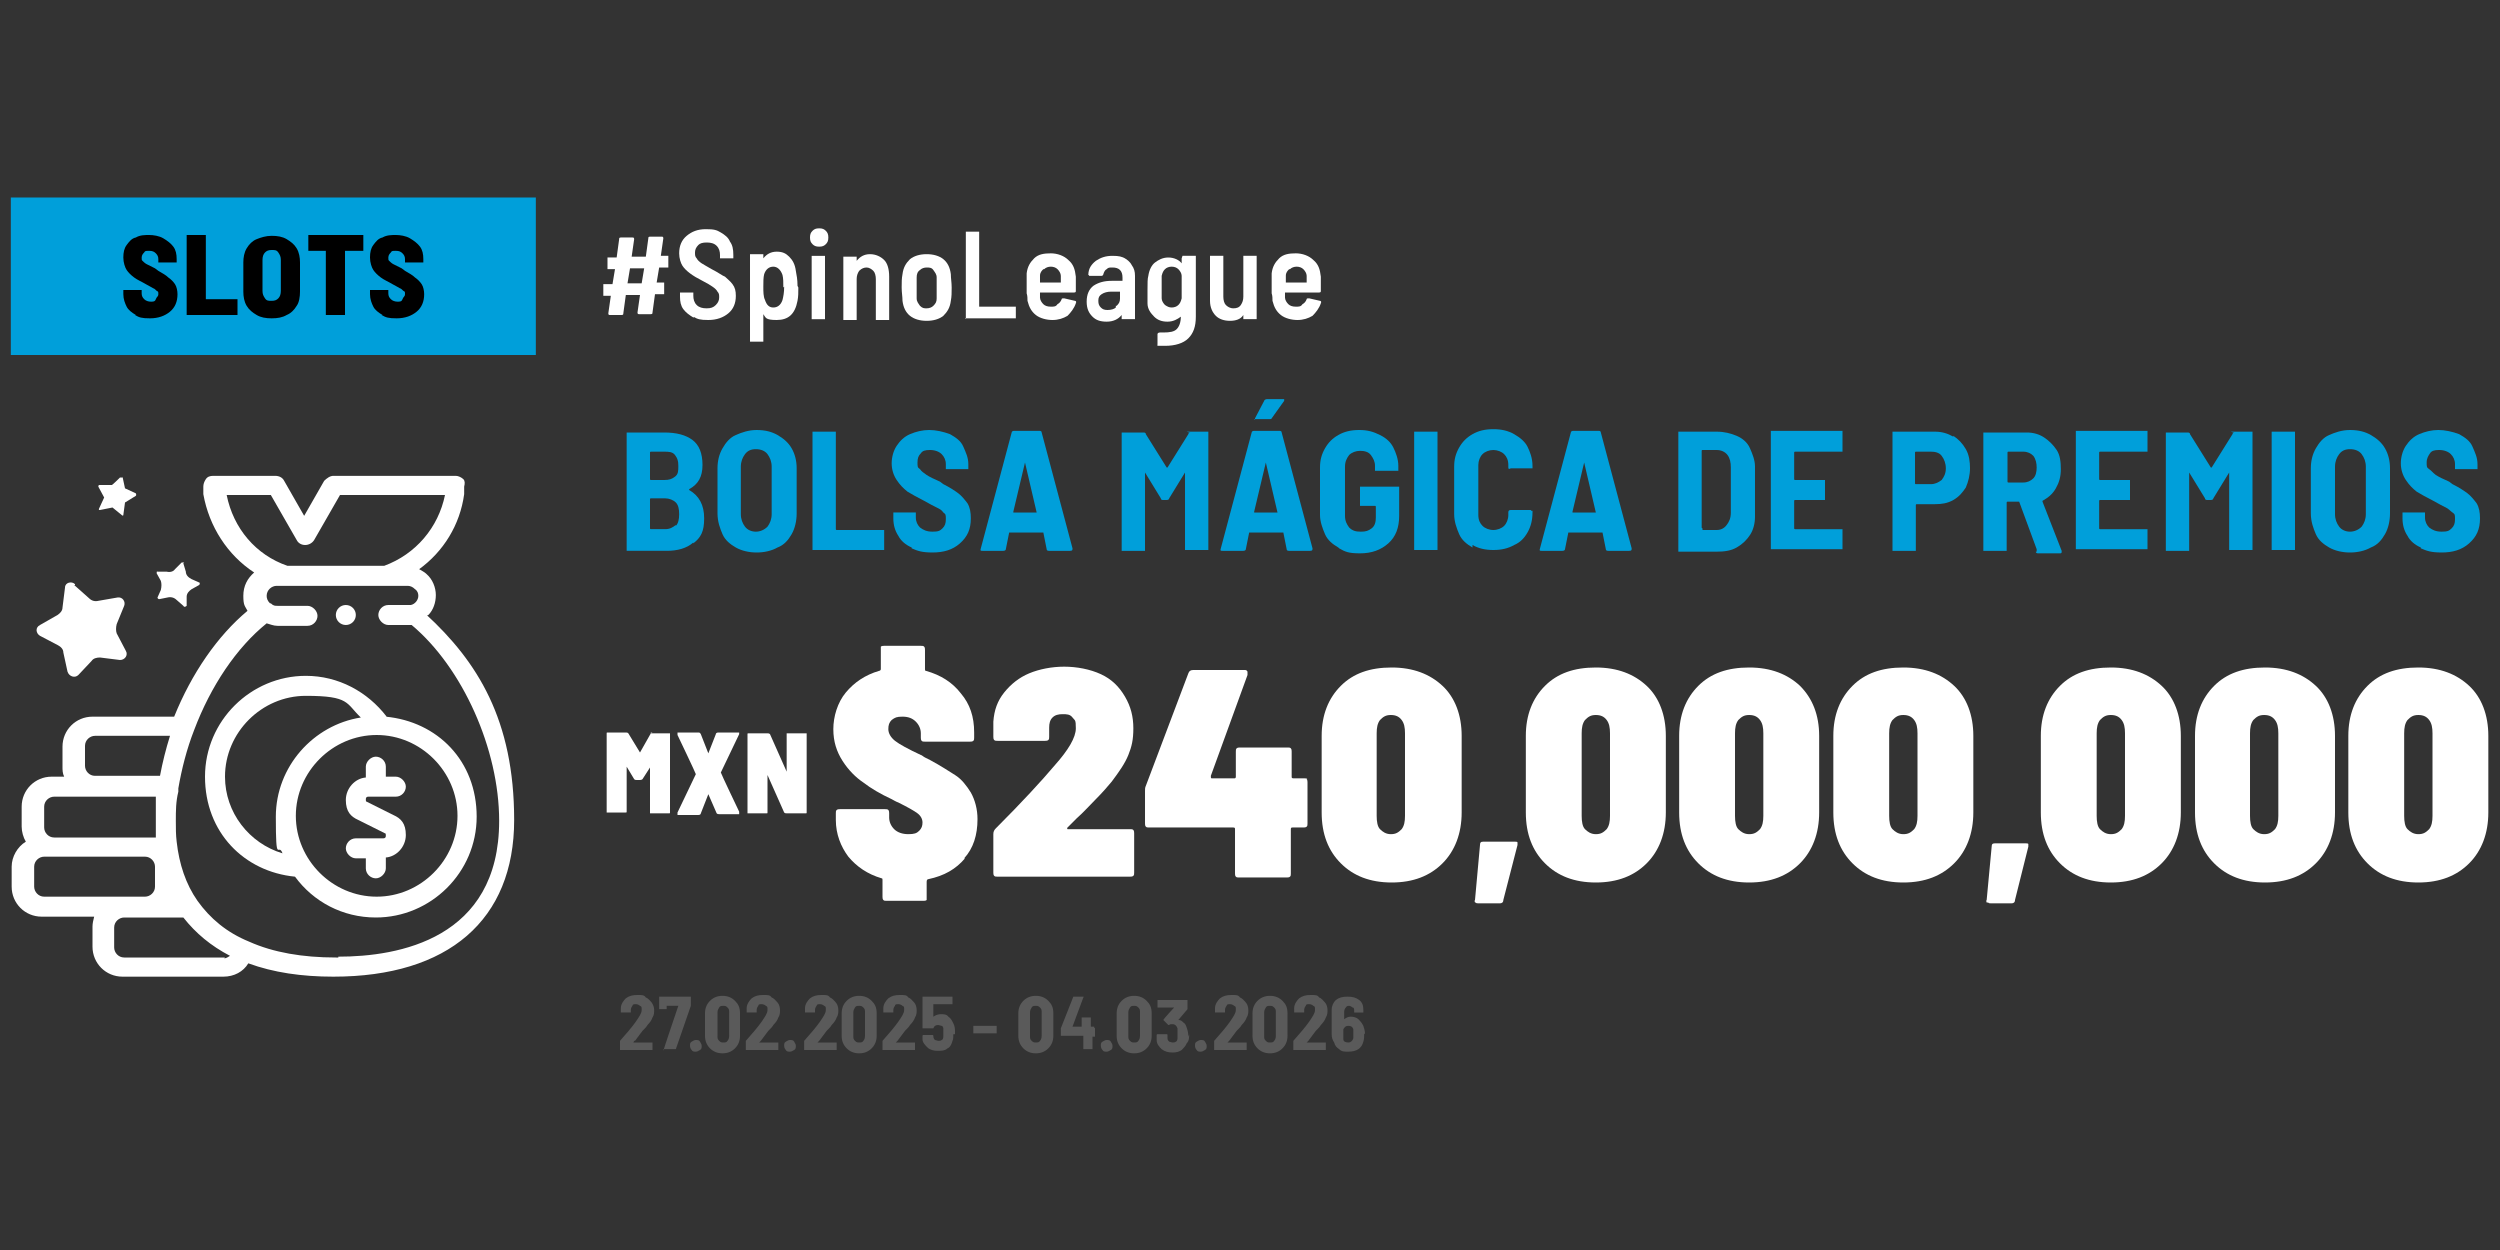<svg xmlns="http://www.w3.org/2000/svg" id="Layer_1" viewBox="0 0 300 150"><rect x="0" y="0" width="300" height="150" fill="#333333" stroke="none"/><defs><style>      .st0 {        fill: #009fda;      }      .st1 {        fill: #5a5a5a;      }      .st2 {        fill: #fff;      }    </style></defs><rect class="st0" x="1.3" y="23.7" width="63" height="18.9"></rect><g><path d="M16.3,37.8c-.5-.3-.9-.6-1.1-1s-.4-.9-.4-1.5v-.5h2.2v.4c0,.3.1.5.3.7.2.2.5.3.8.3s.5,0,.6-.3c.1-.3.3-.3.3-.6s0-.3-.2-.4c-.1-.1-.3-.3-.4-.3-.2-.1-.5-.3-.9-.5-.5-.3-1-.5-1.4-.8s-.7-.6-.9-.9-.4-.9-.4-1.5.1-1.1.4-1.5c.3-.4.6-.8,1.1-.9.5-.3,1.1-.3,1.6-.3s1.2.1,1.7.4.9.6,1.2,1,.4.9.4,1.5v.4h-2.2v-.4c0-.3-.1-.5-.3-.7s-.4-.3-.8-.3-.5,0-.6.2c-.1.1-.3.3-.3.6s0,.3.1.4.3.3.5.4c.2.1.6.3,1,.5l.4.3c.5.3.9.5,1.2.8.3.2.6.5.8.8s.3.8.3,1.2c0,.9-.3,1.6-.9,2.1-.6.5-1.4.8-2.4.8s-1.3-.1-1.8-.4c0,0,.1.1.1.1Z"></path><path d="M22.4,37.9v-9.7h2.3v7.7h3.8c0,0,0,0,0,.1v1.8h-6.2.1Z"></path><path d="M30.8,37.8c-.5-.3-.9-.6-1.2-1.1s-.4-1.1-.4-1.7v-3.5c0-.6.1-1.2.4-1.7s.7-.9,1.2-1.1,1.1-.4,1.8-.4,1.3.1,1.8.4.9.6,1.2,1.1.4,1.1.4,1.7v3.5c0,.6-.1,1.3-.4,1.7-.3.5-.7.9-1.2,1.1-.5.3-1.1.4-1.8.4s-1.3-.1-1.8-.4ZM33.4,35.8c.2-.2.3-.5.3-.9v-3.7c0-.4-.1-.6-.3-.9s-.4-.3-.8-.3-.6.1-.8.3-.3.5-.3.9v3.7c0,.4.1.6.3.9s.4.3.8.3.6-.1.8-.3Z"></path><path d="M43.6,28.2v1.9h-2.2v7.7h-2.3v-7.7h-2.1v-1.9h6.9-.3Z"></path><path d="M45.9,37.8c-.5-.3-.9-.6-1.1-1s-.4-.9-.4-1.5v-.5h2.2v.4c0,.3.1.5.3.7.2.2.5.3.8.3s.5,0,.6-.3.3-.3.3-.6,0-.3-.2-.4c-.1-.1-.3-.3-.4-.3-.2-.1-.5-.3-.9-.5-.5-.3-1-.5-1.4-.8s-.7-.6-.9-.9-.4-.9-.4-1.5.1-1.1.4-1.5c.3-.4.6-.8,1.1-.9.5-.3,1.1-.3,1.6-.3s1.2.1,1.7.4c.5.3.9.6,1.2,1s.4.9.4,1.5v.4h-2.2v-.4c0-.3-.1-.5-.3-.7s-.4-.3-.8-.3-.5,0-.6.2c-.1.1-.3.3-.3.6s0,.3.1.4.3.3.5.4c.2.1.6.3,1,.5l.4.3c.5.3.9.5,1.2.8.3.2.6.5.8.8.2.3.3.8.3,1.2,0,.9-.3,1.6-.9,2.1-.6.5-1.4.8-2.4.8s-1.3-.1-1.8-.4h.1q0,.1,0,.1Z"></path></g><g><g><path class="st0" d="M83.2,65.1c-.8.7-1.9,1-3.2,1h-4.8v-14.2h4.5c1.5,0,2.6.3,3.4.9.8.6,1.2,1.6,1.2,3s-.5,2.3-1.6,2.9q0,0,0,.1c1.2.7,1.8,1.8,1.8,3.4s-.4,2.3-1.3,3h0ZM78,54.3v3.2s0,.1.1.1h1.6c.6,0,.9-.1,1.3-.4s.4-.7.4-1.3-.1-.9-.4-1.3-.8-.4-1.3-.4h-1.6s-.1,0-.1.1h0ZM81.1,63.1c.3-.3.4-.8.4-1.4s-.1-1.1-.4-1.4-.8-.5-1.3-.5h-1.7s-.1,0-.1.1v3.5s0,.1.1.1h1.7c.6,0,.9-.2,1.3-.5Z"></path><path class="st0" d="M88.3,65.7c-.7-.4-1.3-.9-1.6-1.6s-.6-1.5-.6-2.5v-5.4c0-.9.2-1.7.6-2.4.4-.7.9-1.3,1.6-1.6s1.5-.6,2.5-.6,1.8.2,2.5.6c.7.4,1.3.9,1.7,1.6.4.7.6,1.5.6,2.4v5.4c0,.9-.2,1.8-.6,2.5-.4.7-.9,1.3-1.7,1.6-.7.4-1.6.6-2.5.6s-1.8-.2-2.5-.6ZM92.1,63.2c.3-.4.5-.9.5-1.5v-5.7c0-.6-.2-1.1-.5-1.5s-.8-.6-1.4-.6-1,.2-1.3.6-.5.9-.5,1.5v5.7c0,.6.2,1.1.5,1.5.3.4.8.6,1.3.6s1-.2,1.4-.6Z"></path><path class="st0" d="M97.5,66s0-.1,0-.2v-13.8s0-.1,0-.2h2.8s0,.1,0,.2v11.5s0,.1.1.1h5.7s0,.1,0,.2v2s0,.1,0,.2h-8.7Z"></path><path class="st0" d="M109.4,65.7c-.7-.3-1.3-.8-1.6-1.4-.4-.6-.6-1.3-.6-2.1v-.5s0-.1,0-.2h2.7s0,.1,0,.2v.4c0,.5.2.9.5,1.2.4.3.8.5,1.5.5s.9-.1,1.2-.4.4-.6.4-1.1,0-.6-.3-.8c-.2-.3-.4-.4-.8-.6s-.8-.4-1.5-.8c-.8-.4-1.5-.8-2-1.1-.5-.4-.9-.8-1.3-1.4-.4-.6-.6-1.3-.6-2s.2-1.5.6-2.1c.4-.6.9-1.1,1.6-1.4s1.5-.5,2.3-.5,1.7.2,2.5.5c.7.4,1.3.8,1.6,1.5s.6,1.3.6,2.1v.4s0,.1,0,.2h-2.7s0-.1,0-.2v-.4c0-.5-.2-.9-.5-1.2s-.8-.5-1.4-.5-.9.1-1.1.4c-.3.3-.4.6-.4,1.1s0,.6.3.8c.2.3.4.4.8.7.3.2.9.5,1.6.8l.4.3c.8.4,1.4.8,1.8,1.1s.8.8,1.1,1.2c.3.5.4,1.1.4,1.8,0,1.3-.4,2.2-1.3,3s-2,1.1-3.3,1.1-1.8-.2-2.5-.5h0Z"></path><path class="st0" d="M125.6,65.9l-.4-2h-4.1l-.4,2c0,.1-.1.2-.3.2h-2.5c-.2,0-.3,0-.2-.3l3.7-13.9c0-.1.1-.2.3-.2h3c.1,0,.3,0,.3.2l3.7,13.9h0c0,.2,0,.3-.3.3h-2.5c-.1,0-.3,0-.3-.2h0ZM121.6,61.5h2.8l-1.4-6h0s0,0,0,0l-1.4,5.9h0Z"></path><path class="st0" d="M142.4,51.8h2.6s0,.1,0,.2v13.8s0,.1,0,.2h-2.8s0-.1,0-.2v-9.1h0l-1.9,3.1c0,.1-.1.2-.3.2h-.4c-.1,0-.3,0-.3-.2l-1.9-3.1h0v9.2s0,.1,0,.2h-2.8s0-.1,0-.2v-13.8s0-.1,0-.2h2.6c.1,0,.3,0,.3.2l2.5,4h.1l2.5-4c0-.1.1-.2.3-.2h-.2,0Z"></path><path class="st0" d="M154.4,65.9l-.4-2h-4.1l-.4,2c0,.1-.1.2-.3.2h-2.5c-.2,0-.3,0-.2-.3l3.7-13.9c0-.1.1-.2.3-.2h3c.1,0,.3,0,.3.2l3.7,13.9h0c0,.2,0,.3-.3.3h-2.5c-.1,0-.3,0-.3-.2h0ZM150.5,61.5h2.8l-1.4-6h0s0,0,0,0l-1.4,5.9h0ZM150.6,50.4v-.2l1.1-2.1c0-.1.2-.2.3-.2h2.1v.2l-1.5,2.1c0,.1-.2.1-.3.1h-1.8,0Z"></path><path class="st0" d="M160.6,65.7c-.7-.4-1.3-.9-1.6-1.6s-.6-1.5-.6-2.3v-5.7c0-.9.2-1.6.6-2.3.4-.7.9-1.2,1.6-1.6s1.5-.6,2.5-.6,1.7.2,2.5.6,1.3.9,1.6,1.5.6,1.4.6,2.2v.4s0,.1,0,.2h-2.8s0-.1,0-.2v-.4c0-.5-.2-.9-.5-1.3s-.8-.5-1.3-.5-1,.2-1.3.5c-.3.4-.5.8-.5,1.4v5.9c0,.6.2,1,.5,1.4.4.4.8.5,1.4.5s.9-.1,1.3-.4.5-.8.5-1.3v-1.3s0-.1-.1-.1h-1.8s0-.1,0-.2v-1.9s0-.1,0-.2h4.7s0,.1,0,.2v3.3c0,1.4-.4,2.5-1.3,3.3-.9.8-2,1.2-3.4,1.2s-1.8-.2-2.5-.6h0Z"></path><path class="st0" d="M169.7,66s0-.1,0-.2v-13.8s0-.1,0-.2h2.8s0,.1,0,.2v13.8s0,.1,0,.2h-2.8Z"></path><path class="st0" d="M176.7,65.7c-.7-.4-1.3-.9-1.6-1.6s-.6-1.5-.6-2.4v-5.7c0-.9.2-1.6.6-2.3s.9-1.2,1.6-1.6,1.5-.6,2.5-.6,1.8.2,2.5.6,1.3.9,1.6,1.5.6,1.4.6,2.3h0c0,.1,0,.3,0,.3h-2.6c-.2.1-.3.1-.3-.1v-.3c0-.6-.2-1-.5-1.3s-.8-.5-1.3-.5-1,.2-1.3.5-.5.8-.5,1.3v6c0,.6.2,1,.5,1.3s.8.5,1.3.5,1-.2,1.3-.5.5-.8.5-1.3v-.3c0-.1,0-.3.3-.3h2.4c0,.1.1.1.2.1,0,0,0,.1,0,.2h0c0,.9-.2,1.7-.6,2.4-.4.7-.9,1.2-1.6,1.5-.7.4-1.5.6-2.5.6s-1.8-.2-2.5-.6h0Z"></path><path class="st0" d="M192.7,65.9l-.4-2h-4.1l-.4,2c0,.1-.1.2-.3.2h-2.5c-.2,0-.3,0-.2-.3l3.7-13.9c0-.1.1-.2.3-.2h3c.1,0,.3,0,.3.2l3.7,13.9h0c0,.2,0,.3-.3.3h-2.5c-.1,0-.3,0-.3-.2h0ZM188.7,61.5h2.8l-1.4-6h0s0,0,0,0l-1.4,5.9h0Z"></path><path class="st0" d="M201.4,66s0-.1,0-.2v-13.8s0-.1,0-.2h4.6c.9,0,1.7.2,2.4.5.7.3,1.3.8,1.6,1.5s.6,1.4.6,2.2v6c0,.8-.2,1.6-.6,2.2s-.9,1.1-1.6,1.5-1.5.5-2.4.5h-4.4c0,0-.1,0-.2,0h0ZM204.3,63.6h1.7c.5,0,.9-.2,1.2-.6s.5-.8.5-1.5v-5.4c0-.6-.1-1.1-.4-1.5-.3-.4-.8-.6-1.3-.6h-1.7c0,0-.1,0-.1.1v9.2s0,.1.1.1h0Z"></path><path class="st0" d="M221.1,54.2h-5.7c0,0-.1,0-.1.1v3.2s0,.1.1.1h3.6s0,.1,0,.2v2s0,.1,0,.2h-3.6c0,0-.1,0-.1.1v3.3s0,.1.1.1h5.7s0,.1,0,.2v2s0,.1,0,.2h-8.6s0-.1,0-.2v-13.8s0-.1,0-.2h8.6s0,.1,0,.2v2s0,.1,0,.2h0v.2Z"></path><path class="st0" d="M234.4,52.3c.6.4,1.1.9,1.5,1.6.4.7.5,1.5.5,2.3s-.2,1.6-.5,2.3c-.4.6-.8,1.1-1.5,1.5s-1.4.5-2.2.5h-2.2c0,0-.1,0-.1.1v5.3s0,.1,0,.2h-2.8s0-.1,0-.2v-13.9s0-.1,0-.2h5.1c.8,0,1.5.2,2.2.6h0ZM233,57.6c.3-.4.5-.8.5-1.4s-.2-1.1-.5-1.5c-.3-.4-.8-.5-1.3-.5h-1.8c0,0-.1,0-.1.1v3.7s0,.1.1.1h1.8c.5,0,.9-.2,1.3-.5h0Z"></path><path class="st0" d="M244.4,65.9l-2.1-5.7h-1.4c0,0-.1,0-.1.1v5.6s0,.1,0,.2h-2.8s0-.1,0-.2v-13.8s0-.1,0-.2h5.2c.8,0,1.5.2,2.1.6s1.1.9,1.5,1.5.5,1.4.5,2.3-.2,1.6-.6,2.3-.9,1.1-1.6,1.5q0,0,0,.1l2.3,5.9h0c0,.3,0,.3-.3.3h-2.5c-.1,0-.3,0-.3-.2h.1v-.3ZM240.9,54.3v3.5s0,.1.1.1h1.8c.5,0,.9-.2,1.2-.5s.4-.8.4-1.3-.1-1-.4-1.4c-.3-.3-.7-.5-1.2-.5h-1.8c0,0-.1,0-.1.1Z"></path><path class="st0" d="M257.7,54.2h-5.7c0,0-.1,0-.1.1v3.2s0,.1.1.1h3.6s0,.1,0,.2v2s0,.1,0,.2h-3.6c0,0-.1,0-.1.1v3.3s0,.1.1.1h5.7s0,.1,0,.2v2s0,.1,0,.2h-8.6s0-.1,0-.2v-13.8s0-.1,0-.2h8.6s0,.1,0,.2v2s0,.1,0,.2h0v.2Z"></path><path class="st0" d="M267.7,51.8h2.6s0,.1,0,.2v13.8s0,.1,0,.2h-2.8s0-.1,0-.2v-9.1h0l-1.9,3.1c0,.1-.1.2-.3.2h-.4c-.1,0-.3,0-.3-.2l-1.9-3.1h0v9.2s0,.1,0,.2h-2.8s0-.1,0-.2v-13.8s0-.1,0-.2h2.6c.1,0,.3,0,.3.2l2.5,4h.1l2.5-4c0-.1.1-.2.3-.2h-.2Z"></path><path class="st0" d="M272.6,66s0-.1,0-.2v-13.8s0-.1,0-.2h2.8s0,.1,0,.2v13.8s0,.1,0,.2h-2.8Z"></path><path class="st0" d="M279.5,65.7c-.7-.4-1.3-.9-1.6-1.6s-.6-1.5-.6-2.5v-5.4c0-.9.2-1.7.6-2.4.4-.7.9-1.3,1.6-1.6s1.5-.6,2.5-.6,1.8.2,2.5.6c.7.4,1.3.9,1.7,1.6.4.7.6,1.5.6,2.4v5.4c0,.9-.2,1.8-.6,2.5s-.9,1.3-1.7,1.6c-.7.4-1.6.6-2.5.6s-1.8-.2-2.5-.6ZM283.4,63.2c.3-.4.5-.9.5-1.5v-5.7c0-.6-.2-1.1-.5-1.5s-.8-.6-1.4-.6-1,.2-1.3.6-.5.9-.5,1.5v5.7c0,.6.2,1.1.5,1.5.3.4.8.6,1.3.6s1-.2,1.4-.6Z"></path><path class="st0" d="M290.5,65.7c-.7-.3-1.3-.8-1.6-1.4-.4-.6-.6-1.3-.6-2.1v-.5s0-.1,0-.2h2.7s0,.1,0,.2v.4c0,.5.2.9.5,1.2.4.3.8.5,1.5.5s.9-.1,1.2-.4.4-.6.4-1.1,0-.6-.3-.8-.4-.4-.8-.6-.8-.4-1.5-.8c-.8-.4-1.5-.8-2-1.1-.5-.4-.9-.8-1.3-1.4-.4-.6-.6-1.3-.6-2s.2-1.5.6-2.1.9-1.1,1.6-1.4,1.5-.5,2.3-.5,1.7.2,2.5.5c.7.4,1.3.8,1.6,1.5s.6,1.3.6,2.1v.4s0,.1,0,.2h-2.7s0-.1,0-.2v-.4c0-.5-.2-.9-.5-1.2s-.8-.5-1.4-.5-.9.1-1.1.4-.4.6-.4,1.1,0,.6.3.8.4.4.8.7c.3.2.9.5,1.6.8l.4.3c.8.4,1.4.8,1.8,1.1.4.3.8.8,1.1,1.2.3.5.4,1.1.4,1.8,0,1.3-.4,2.2-1.3,3s-2,1.1-3.3,1.1-1.8-.2-2.5-.5h0Z"></path></g><g><path class="st1" d="M76,125.1h2.3v.9h0c0,0-3.9,0-3.9,0v-1.1c.8-.9,1.4-1.6,1.9-2.3.4-.6.7-1,.7-1.4s0-.4-.2-.5c-.1-.1-.3-.2-.5-.2s-.4,0-.4.2c-.1.1-.2.3-.2.5v.3h0c0,0-1.2,0-1.2,0v-.5c0-.5.3-.9.6-1.2.4-.3.8-.4,1.4-.4s.8,0,1,.3c.3.1.5.4.7.6.2.3.3.6.3.9s0,.6-.2.9c-.1.3-.3.6-.6.9-.1.2-.3.4-.6.7-.2.3-.4.5-.6.8l-.3.4h-.1Z"></path><path class="st1" d="M79.6,126.1h0c0-.1,1.8-5.4,1.8-5.4h-1.4v.4h0s0,0,0,0h-.9v-1.5h0c0,0,3.8,0,3.8,0v1.1l-1.8,5.2s0,0-.1,0h-1.4,0Z"></path><path class="st1" d="M83,126c-.1-.1-.2-.3-.2-.5s0-.4.2-.5.3-.2.5-.2.4,0,.5.2.2.3.2.5,0,.4-.2.5-.3.2-.5.2-.4,0-.5-.2Z"></path><path class="st1" d="M85.2,125.8c-.4-.4-.6-.9-.6-1.5v-2.7c0-.6.2-1.1.6-1.5.4-.4.9-.6,1.5-.6s1.1.2,1.5.6c.4.4.6.8.6,1.5v2.7c0,.6-.2,1.1-.6,1.5-.4.4-.9.6-1.5.6s-1.1-.2-1.5-.6ZM87.3,124.9c.1-.1.2-.3.2-.6v-2.8c0-.3,0-.4-.2-.6s-.3-.2-.5-.2-.4,0-.5.2-.2.3-.2.6v2.8c0,.3,0,.4.2.6s.3.2.5.2.4,0,.5-.2Z"></path><path class="st1" d="M91.1,125.1h2.3v.9h0s0,0,0,0h-3.9v-1.1c.8-.9,1.4-1.6,1.9-2.3.4-.6.7-1,.7-1.4s0-.4-.2-.5c-.1-.1-.3-.2-.5-.2s-.4,0-.4.2c-.1.1-.2.3-.2.5v.3h0s0,0,0,0h-1.2v-.5c0-.5.3-.9.6-1.2.4-.3.8-.4,1.4-.4s.8,0,1,.3c.3.1.5.4.7.6s.3.6.3.9,0,.6-.2.9c-.1.3-.3.6-.6.9-.1.2-.3.4-.6.7-.2.3-.4.5-.6.8l-.3.4h0Z"></path><path class="st1" d="M94.3,126c-.1-.1-.2-.3-.2-.5s0-.4.2-.5.3-.2.5-.2.4,0,.5.2.2.3.2.5,0,.4-.2.5-.3.2-.5.2-.4,0-.5-.2Z"></path><path class="st1" d="M98.1,125.1h2.3v.9h0s0,0,0,0h-3.9v-1.1c.8-.9,1.4-1.6,1.9-2.3.4-.6.7-1,.7-1.4s0-.4-.2-.5c-.1-.1-.3-.2-.5-.2s-.4,0-.4.2c-.1.1-.2.3-.2.5v.3h0s0,0,0,0h-1.2v-.5c0-.5.3-.9.6-1.2.4-.3.8-.4,1.4-.4s.8,0,1,.3c.3.1.5.4.7.6s.3.6.3.9,0,.6-.2.9c-.1.3-.3.6-.6.9-.1.2-.3.4-.6.7-.2.3-.4.5-.6.8l-.3.4h0Z"></path><path class="st1" d="M101.6,125.8c-.4-.4-.6-.9-.6-1.5v-2.7c0-.6.2-1.1.6-1.5.4-.4.9-.6,1.5-.6s1.1.2,1.5.6c.4.4.6.8.6,1.5v2.7c0,.6-.2,1.1-.6,1.5-.4.4-.9.6-1.5.6s-1.1-.2-1.5-.6ZM103.6,124.9c.1-.1.2-.3.2-.6v-2.8c0-.3,0-.4-.2-.6s-.3-.2-.5-.2-.4,0-.5.2-.2.3-.2.6v2.8c0,.3,0,.4.2.6s.3.2.5.2.4,0,.5-.2Z"></path><path class="st1" d="M107.5,125.1h2.3v.9h0s0,0,0,0h-3.9v-1.1c.8-.9,1.4-1.6,1.9-2.3.4-.6.7-1,.7-1.4s0-.4-.2-.5c-.1-.1-.3-.2-.5-.2s-.4,0-.4.2c-.1.1-.2.3-.2.5v.3h0s0,0,0,0h-1.2v-.5c0-.5.3-.9.6-1.2.4-.3.8-.4,1.4-.4s.8,0,1,.3c.3.1.5.4.7.6s.3.6.3.9,0,.6-.2.9c-.1.3-.3.6-.6.9-.1.2-.3.4-.6.7-.2.3-.4.5-.6.8l-.3.4h0Z"></path><path class="st1" d="M114.4,124.1c0,.3,0,.6-.1.8-.1.4-.3.8-.6.9-.3.3-.8.3-1.2.3s-.9-.1-1.2-.4c-.3-.3-.6-.6-.6-1,0-.1,0-.3,0-.4h0c0,0,0-.1.1-.1h1.1c0,0,.1,0,.1.1h0c0,.3.1.4.2.5.1,0,.3.1.4.1s.3,0,.4-.1c.1,0,.2-.2.2-.4s0-.3,0-.5,0-.4,0-.5c0-.1-.1-.3-.2-.3-.1,0-.3-.1-.4-.1-.3,0-.5.1-.6.4,0,0,0,0-.1,0h-1.2v-3.8h0s0,0,0,0h3.6v.9h0s0,0,0,0h-2.3v1.5h0c.3-.2.6-.3.9-.3s.7,0,.9.3c.3.2.4.4.6.8s.2.7.2,1.1v.2h0Z"></path><path class="st1" d="M116.8,124h0v-.9h0s0,0,0,0h2.8c0,0,0,0,0,0v.9h0s0,0,0,0h-2.8Z"></path><path class="st1" d="M122.8,125.8c-.4-.4-.6-.9-.6-1.5v-2.7c0-.6.2-1.1.6-1.5.4-.4.9-.6,1.5-.6s1.1.2,1.5.6c.4.4.6.8.6,1.5v2.7c0,.6-.2,1.1-.6,1.5-.4.4-.9.6-1.5.6s-1.1-.2-1.5-.6ZM124.8,124.9c.1-.1.2-.3.2-.6v-2.8c0-.3,0-.4-.2-.6s-.3-.2-.5-.2-.4,0-.5.2-.2.3-.2.6v2.8c0,.3,0,.4.2.6s.3.2.5.2.4,0,.5-.2Z"></path><path class="st1" d="M131.4,123.4h0v1h0s0,0,0,0h-.3v1.5h0s0,0,0,0h-1.1v-1.6h-2.7v-.9l1.5-3.8s0,0,.1,0h1.1c0,0,.1,0,0,.1l-1.3,3.5h1.1v-1.1h0s0,0,0,0h1.1v1.1h.4c0,.1,0,.1,0,.1Z"></path><path class="st1" d="M132.3,126c-.1-.1-.2-.3-.2-.5s0-.4.2-.5.3-.2.5-.2.4,0,.5.2.2.3.2.5,0,.4-.2.5-.3.2-.5.2-.4,0-.5-.2Z"></path><path class="st1" d="M134.6,125.8c-.4-.4-.6-.9-.6-1.5v-2.7c0-.6.2-1.1.6-1.5.4-.4.9-.6,1.5-.6s1.1.2,1.5.6c.4.4.6.8.6,1.5v2.7c0,.6-.2,1.1-.6,1.5-.4.4-.9.6-1.5.6s-1.1-.2-1.5-.6ZM136.6,124.9c.1-.1.2-.3.2-.6v-2.8c0-.3,0-.4-.2-.6s-.3-.2-.5-.2-.4,0-.5.2-.2.3-.2.6v2.8c0,.3,0,.4.2.6s.3.2.5.2.4,0,.5-.2Z"></path><path class="st1" d="M142.7,124.1c0,.4,0,.8-.3,1.1-.1.3-.4.6-.6.8-.3.2-.6.3-1.1.3s-.9-.1-1.3-.4c-.3-.3-.6-.6-.6-1.1,0-.2,0-.4,0-.6,0,0,0-.1.1-.1h1.1c0,0,.1,0,.1.1v.4c0,.2.1.3.2.4.1,0,.3.1.4.1s.3,0,.4-.1c.1,0,.2-.2.2-.4s0-.4,0-.6,0-.5,0-.6c-.1-.3-.3-.5-.6-.5s-.3,0-.4.1h-.1l-.6-.6h0c0-.1,1.3-1.5,1.3-1.5h-2v-.9h0s0,0,0,0h3.6v1.1l-1.1,1.3h0c.3,0,.4.1.6.3.2.1.3.3.4.6.1.3.2.6.2,1.1h0Z"></path><path class="st1" d="M143.6,126c-.1-.1-.2-.3-.2-.5s0-.4.2-.5.3-.2.5-.2.4,0,.5.2.2.3.2.5,0,.4-.2.5-.3.2-.5.2-.4,0-.5-.2Z"></path><path class="st1" d="M147.3,125.1h2.3v.9h0s0,0,0,0h-3.9v-1.1c.8-.9,1.4-1.6,1.9-2.3.4-.6.7-1,.7-1.4s0-.4-.2-.5c-.1-.1-.3-.2-.5-.2s-.4,0-.4.2c-.1.1-.2.3-.2.5v.3h0s0,0,0,0h-1.2v-.5c0-.5.3-.9.6-1.2.4-.3.8-.4,1.4-.4s.8,0,1,.3c.3.1.5.4.7.6s.3.6.3.9,0,.6-.2.9c-.1.3-.3.6-.6.9-.1.2-.3.4-.6.7-.2.3-.4.5-.6.8l-.3.4h0Z"></path><path class="st1" d="M150.9,125.8c-.4-.4-.6-.9-.6-1.5v-2.7c0-.6.2-1.1.6-1.5.4-.4.9-.6,1.5-.6s1.1.2,1.5.6c.4.4.6.8.6,1.5v2.7c0,.6-.2,1.1-.6,1.5-.4.4-.9.6-1.5.6s-1.1-.2-1.5-.6ZM152.9,124.9c.1-.1.2-.3.2-.6v-2.8c0-.3,0-.4-.2-.6s-.3-.2-.5-.2-.4,0-.5.2-.2.3-.2.6v2.8c0,.3,0,.4.2.6s.3.2.5.2.4,0,.5-.2Z"></path><path class="st1" d="M156.8,125.1h2.3v.9h0s0,0,0,0h-3.9v-1.1c.8-.9,1.4-1.6,1.9-2.3.4-.6.7-1,.7-1.4s0-.4-.2-.5c-.1-.1-.3-.2-.5-.2s-.4,0-.4.2c-.1.1-.2.3-.2.5v.3h0s0,0,0,0h-1.2v-.5c0-.5.3-.9.6-1.2.4-.3.8-.4,1.4-.4s.8,0,1,.3c.3.1.5.4.7.6s.3.6.3.9,0,.6-.2.9c-.1.3-.3.6-.6.9-.1.2-.3.4-.6.7-.2.3-.4.5-.6.8l-.3.4h0Z"></path><path class="st1" d="M163.7,124.1c0,.3,0,.6-.1.9-.1.4-.3.7-.6.9s-.7.3-1.2.3-.8,0-1.1-.3c-.3-.2-.5-.4-.6-.8h0c-.2-.3-.3-.6-.3-1v-2.9c0-.5.2-.9.5-1.2.4-.3.8-.4,1.4-.4s1,.1,1.4.4.5.7.5,1.2v.3h0s0,0,0,0h-1.1v-.2c0-.2,0-.4-.2-.4-.1-.1-.3-.2-.4-.2s-.3,0-.4.2c-.1.1-.2.3-.2.5v.9h0c.3-.2.5-.3.8-.3s.7.1.9.3.4.4.6.8c.1.3.2.6.2,1h0q0-.1,0-.1ZM162.4,124.1c0-.3,0-.4,0-.6-.1-.3-.3-.4-.6-.4s-.4.1-.6.4c0,.1,0,.4,0,.6s0,.4,0,.6c0,.3.3.4.6.4s.5-.2.6-.5c0-.2,0-.4,0-.6h0Z"></path></g><g><path class="st2" d="M78.1,88h2.3v9.5h0c0,.1,0,.1-.1.1h-2.3v-5.5h0c0,0-.9,1.4-.9,1.4,0,0-.1.1-.3.1h-.4c-.1,0-.2,0-.3-.1l-.9-1.5h0v5.4h0c0,.1,0,.1-.1.1h-2.3v-9.5h0c0-.1,0-.1.1-.1h2.2c.1,0,.2,0,.3.1l1.4,2.3h0l1.3-2.3c0,0,.1-.1.3-.1h-.3Z"></path><path class="st2" d="M81.3,97.7v-.2l2.2-4.6h0c0-.1-2.2-4.7-2.2-4.7h0v-.3h2.5c.1,0,.2,0,.3.2l.9,2.3h0l.9-2.3c0-.1.1-.2.3-.2h2.3c0,0,.1,0,.2,0v.2l-2.2,4.6h0c0,.1,2.2,4.7,2.2,4.7h0v.3h-2.4c-.1,0-.2,0-.3-.1l-1-2.3h0l-.9,2.3c0,.1-.1.2-.3.2h-2.3c0,0-.1,0-.2,0h0Z"></path><path class="st2" d="M94.3,88h2.5v9.5h0c0,.1,0,.1-.1.1h-2.3c-.1,0-.2,0-.3-.1l-2-4.5h0v4.5h0c0,.1,0,.1-.1.1h-2.3v-9.5h0c0-.1,0-.1.1-.1h2.3c.1,0,.2,0,.3.1l2,4.5h0v-4.5h0c0-.1,0-.1,0-.1Z"></path><path class="st2" d="M115.8,103c-1.1,1.3-2.5,2.1-4.4,2.5-.1,0-.2.1-.2.3v1.8c0,.2,0,.3,0,.4-.1.1-.3.1-.4.1h-4.4c-.2,0-.3,0-.4-.1-.1-.1-.1-.3-.1-.4v-2c0-.1,0-.2-.1-.2-1.7-.5-3-1.4-4-2.6-.9-1.2-1.5-2.7-1.5-4.4v-.8c0-.2,0-.3.1-.4s.3-.1.4-.1h5.4c.2,0,.3,0,.4.1.1.1.1.3.1.4v.5c0,.5.2,1,.6,1.4.4.4,1,.6,1.7.6s1-.1,1.3-.4.4-.6.4-1-.2-.8-.6-1.1c-.4-.3-1.1-.7-2.3-1.3-.3-.1-.6-.3-.8-.4-1.3-.6-2.5-1.3-3.4-2-.9-.6-1.8-1.5-2.5-2.6-.7-1.1-1.1-2.3-1.1-3.8s.5-3.2,1.5-4.4c1-1.2,2.3-2.1,4-2.6.1,0,.2-.1.2-.2v-2.3c0-.2,0-.3,0-.4.1-.1.3-.1.4-.1h4.4c.2,0,.3,0,.4.1.1.1.1.3.1.4v2.3c0,.1,0,.2.1.2,1.8.5,3.2,1.4,4.2,2.7,1.1,1.3,1.6,2.8,1.6,4.7v.6c0,.2,0,.3-.1.4-.1.1-.3.1-.4.1h-5.4c-.2,0-.3,0-.4-.1-.1-.1-.1-.3-.1-.4v-.5c0-.5-.2-1-.6-1.4-.4-.4-.9-.6-1.6-.6s-.9.1-1.3.4c-.3.3-.4.6-.4,1.1s.3,1,.8,1.4c.5.4,1.6,1,3.1,1.7.1,0,.3.2.5.3s.4.2.6.3c1.3.7,2.2,1.3,3,1.8s1.4,1.3,1.9,2.1c.5.9.8,2,.8,3.2,0,1.9-.5,3.5-1.6,4.7h0Z"></path><path class="st2" d="M127.8,99.5s0,0,.2,0h7.6c.2,0,.3,0,.4.1s.1.3.1.4v4.7c0,.2,0,.3-.1.4-.1.1-.3.1-.4.1h-15.9c-.2,0-.3,0-.4-.1s-.1-.3-.1-.4v-4.6c0-.3.1-.5.3-.7,3.1-3.1,5.5-5.7,7.1-7.6,1.6-1.8,2.5-3.3,2.5-4.4s-.1-.9-.4-1.3-.7-.4-1.2-.4-.9.1-1.2.4-.4.7-.4,1.2v1.1c0,.2,0,.3-.1.4-.1.1-.3.1-.4.1h-5.7c-.2,0-.3,0-.4-.1-.1-.1-.1-.3-.1-.4v-1.8c.1-1.4.5-2.5,1.3-3.5.8-1,1.8-1.8,3-2.3s2.7-.8,4.2-.8,3.1.3,4.4.9,2.2,1.5,2.9,2.7,1,2.4,1,3.8-.2,2.2-.6,3.2-1.1,2-2,3.2c-.5.6-1.1,1.3-1.9,2.1-.8.8-1.5,1.6-2.3,2.3l-1.1,1.1c0,0-.1.1,0,.2h-.1Z"></path><path class="st2" d="M156.8,93.5c.1.1.1.3.1.4v4.9c0,.2,0,.3-.1.4-.1.1-.3.1-.4.1h-1.3c-.1,0-.2,0-.2.2v5.3c0,.2,0,.3-.1.4-.1.1-.3.1-.4.1h-5.7c-.2,0-.3,0-.4-.1-.1-.1-.1-.3-.1-.4v-5.3c0-.1,0-.2-.2-.2h-10.1c-.2,0-.3,0-.4-.1-.1-.1-.1-.3-.1-.4v-3.9c0-.2,0-.4.1-.6l5.1-13.5c.1-.3.3-.4.6-.4h6.1c.2,0,.3,0,.4.2,0,.1,0,.3,0,.4l-4.4,12.1c0,.2,0,.3.1.3h2.7c.1,0,.2,0,.2-.2v-3c0-.2,0-.3.1-.4s.3-.1.4-.1h5.7c.2,0,.3,0,.4.1s.1.3.1.4v3c0,.1,0,.2.2.2h1.3c.2,0,.3,0,.4.1h-.1Z"></path><path class="st2" d="M160.9,103.6c-1.5-1.5-2.3-3.5-2.3-6.1v-9.2c0-2.5.8-4.5,2.3-6,1.5-1.5,3.5-2.2,6.1-2.2s4.6.8,6.1,2.2,2.3,3.5,2.3,6v9.2c0,2.5-.8,4.6-2.3,6.1s-3.5,2.3-6.1,2.3-4.6-.8-6.1-2.3ZM168.2,99.5c.3-.4.4-.9.4-1.6v-9.9c0-.7-.1-1.2-.4-1.6s-.7-.6-1.3-.6-.9.2-1.3.6c-.3.4-.4.9-.4,1.6v9.9c0,.7.1,1.3.4,1.6s.7.6,1.3.6.9-.2,1.3-.6Z"></path><path class="st2" d="M177,108.3c0,0-.1-.2,0-.3l.6-6.6c0-.3.1-.4.4-.4h3.8c.1,0,.3,0,.3.1s0,.2,0,.3l-1.7,6.6c0,.3-.2.4-.4.4h-2.6c-.1,0-.3,0-.3-.1h0Z"></path><path class="st2" d="M185.4,103.6c-1.5-1.5-2.3-3.5-2.3-6.1v-9.2c0-2.5.8-4.5,2.3-6,1.5-1.5,3.5-2.2,6.1-2.2s4.6.8,6.1,2.2,2.3,3.5,2.3,6v9.2c0,2.5-.8,4.6-2.3,6.1s-3.5,2.3-6.1,2.3-4.6-.8-6.1-2.3ZM192.8,99.5c.3-.4.4-.9.4-1.6v-9.9c0-.7-.1-1.2-.4-1.6s-.7-.6-1.3-.6-.9.2-1.3.6c-.3.4-.4.9-.4,1.6v9.9c0,.7.1,1.3.4,1.6s.7.6,1.3.6.9-.2,1.3-.6Z"></path><path class="st2" d="M203.8,103.6c-1.5-1.5-2.3-3.5-2.3-6.1v-9.2c0-2.5.8-4.5,2.3-6,1.5-1.5,3.5-2.2,6.1-2.2s4.6.8,6.1,2.2c1.5,1.5,2.3,3.5,2.3,6v9.2c0,2.5-.8,4.6-2.3,6.1-1.5,1.5-3.5,2.3-6.1,2.3s-4.6-.8-6.1-2.3ZM211.2,99.5c.3-.4.4-.9.4-1.6v-9.9c0-.7-.1-1.2-.4-1.6s-.7-.6-1.3-.6-.9.2-1.3.6c-.3.4-.4.9-.4,1.6v9.9c0,.7.1,1.3.4,1.6s.7.6,1.3.6.9-.2,1.3-.6Z"></path><path class="st2" d="M222.3,103.6c-1.5-1.5-2.3-3.5-2.3-6.1v-9.2c0-2.5.8-4.5,2.3-6,1.5-1.5,3.5-2.2,6.1-2.2s4.6.8,6.1,2.2,2.3,3.5,2.3,6v9.2c0,2.5-.8,4.6-2.3,6.1s-3.5,2.3-6.1,2.3-4.6-.8-6.1-2.3ZM229.7,99.5c.3-.4.4-.9.4-1.6v-9.9c0-.7-.1-1.2-.4-1.6s-.7-.6-1.3-.6-.9.2-1.3.6c-.3.4-.4.9-.4,1.6v9.9c0,.7.1,1.3.4,1.6s.7.6,1.3.6.9-.2,1.3-.6Z"></path><path class="st2" d="M238.4,108.3c0,0-.1-.2,0-.3l.6-6.4c0-.3.1-.4.4-.4h3.7c.1,0,.3,0,.3.1s0,.2,0,.3l-1.6,6.4c0,.3-.2.4-.4.4h-2.5c-.1,0-.3,0-.3-.1h0Z"></path><path class="st2" d="M247.2,103.6c-1.5-1.5-2.3-3.5-2.3-6.1v-9.2c0-2.5.8-4.5,2.3-6,1.5-1.5,3.5-2.2,6.1-2.2s4.6.8,6.1,2.2,2.3,3.5,2.3,6v9.2c0,2.5-.8,4.6-2.3,6.1s-3.5,2.3-6.1,2.3-4.6-.8-6.1-2.3ZM254.6,99.5c.3-.4.4-.9.4-1.6v-9.9c0-.7-.1-1.2-.4-1.6s-.7-.6-1.3-.6-.9.2-1.3.6c-.3.4-.4.9-.4,1.6v9.9c0,.7.1,1.3.4,1.6s.7.6,1.3.6.9-.2,1.3-.6Z"></path><path class="st2" d="M265.7,103.6c-1.5-1.5-2.3-3.5-2.3-6.1v-9.2c0-2.5.8-4.5,2.3-6,1.5-1.5,3.5-2.2,6.1-2.2s4.6.8,6.1,2.2,2.3,3.5,2.3,6v9.2c0,2.5-.8,4.6-2.3,6.1s-3.5,2.3-6.1,2.3-4.6-.8-6.1-2.3ZM273,99.5c.3-.4.4-.9.4-1.6v-9.9c0-.7-.1-1.2-.4-1.6s-.7-.6-1.3-.6-.9.2-1.3.6c-.3.4-.4.9-.4,1.6v9.9c0,.7.1,1.3.4,1.6s.7.6,1.3.6.9-.2,1.3-.6Z"></path><path class="st2" d="M284.1,103.6c-1.5-1.5-2.3-3.5-2.3-6.1v-9.2c0-2.5.8-4.5,2.3-6,1.5-1.5,3.5-2.2,6.1-2.2s4.6.8,6.1,2.2,2.3,3.5,2.3,6v9.2c0,2.5-.8,4.6-2.3,6.1s-3.5,2.3-6.1,2.3-4.6-.8-6.1-2.3ZM291.5,99.5c.3-.4.4-.9.4-1.6v-9.9c0-.7-.1-1.2-.4-1.6s-.7-.6-1.3-.6-.9.2-1.3.6c-.3.4-.4.9-.4,1.6v9.9c0,.7.1,1.3.4,1.6s.7.6,1.3.6.9-.2,1.3-.6Z"></path></g></g><g><path class="st2" d="M80.2,32.1h-1.1l-.3,1.8h.9v1.4h-1.1l-.3,2.2c0,.1,0,.2-.2.2h-1.4c-.1,0-.2,0-.2-.2l.3-2.1h-1.7l-.3,2.2c0,.1,0,.2-.2.2h-1.4c-.1,0-.2,0-.2-.2l.3-2.1h-.9v-1.4h1.1l.3-1.8h-.9v-1.4h1.1l.3-2.2c0-.1,0-.2.2-.2h1.4c.1,0,.2,0,.2.2l-.3,2.1h1.7l.3-2.2c0-.1,0-.2.2-.2h1.4c.1,0,.2,0,.2.2l-.3,2.1h.9v1.3h0c0,.1,0,.1,0,.1h0ZM77,34l.3-1.8h-1.7l-.3,1.8h1.7Z"></path><path class="st2" d="M83.2,38.1c-.5-.3-.9-.6-1.2-1-.3-.4-.4-.9-.4-1.5v-.5h1.6v.4c0,.4.1.8.4,1.1.3.3.7.4,1.2.4s.8-.1,1.1-.4.4-.6.4-.9,0-.5-.2-.7c-.1-.2-.3-.4-.6-.6s-.6-.4-1.2-.7c-.6-.3-1.1-.6-1.5-.9-.4-.3-.7-.6-.9-.9s-.4-.9-.4-1.5c0-.9.3-1.6.9-2.1s1.3-.8,2.3-.8,1.3.1,1.8.4.9.6,1.1,1.1c.3.4.4.9.4,1.6v.4h-1.6v-.4c0-.4-.1-.8-.4-1.1s-.7-.4-1.2-.4-.8.1-1,.3c-.3.3-.4.6-.4.9s0,.5.2.7c.1.2.3.4.6.6s.7.4,1.2.7c.8.4,1.3.8,1.6.9.3.3.6.5.9.9s.4.8.4,1.4c0,.9-.3,1.6-.9,2.1s-1.4.8-2.4.8-1.3-.1-1.8-.4h.2,0Z"></path><path class="st2" d="M95.8,34.5c0,.6,0,1.1-.1,1.6-.3,1.6-1.1,2.3-2.5,2.3s-1.3-.3-1.6-.7h0v3.3h-1.6v-10.5h1.6v.5h0c.4-.5.9-.8,1.6-.8s1.1.2,1.5.6c.4.4.7.9.8,1.7.1.5.2,1.1.2,1.7h0q0,.1,0,.1ZM94,34.5c0-.6,0-1.1-.1-1.5-.2-.6-.6-1-1.1-1s-.9.3-1.1.9c-.1.4-.1.9-.1,1.5s0,1.2.2,1.6c.2.6.5.9,1,.9s.9-.3,1.1-.9c.1-.4.2-.9.2-1.6h0Z"></path><path class="st2" d="M97.5,29.3c-.2-.2-.3-.4-.3-.8s.1-.6.3-.8c.2-.2.4-.3.8-.3s.6.1.8.3.3.4.3.8-.1.6-.3.8c-.2.2-.4.3-.8.3s-.6-.1-.8-.3ZM97.4,38.3v-7.6h1.6v7.6h-1.6Z"></path><path class="st2" d="M106.1,31.2c.4.4.6,1.1.6,2v5.2h-1.6v-4.9c0-.4-.1-.8-.3-1s-.5-.4-.8-.4-.6.1-.9.4c-.2.3-.3.6-.3,1v4.9h-1.6v-7.6h1.6v.5h0c.4-.5.9-.8,1.6-.8s1.3.3,1.7.7h0Z"></path><path class="st2" d="M109.2,37.9c-.5-.4-.8-1-.9-1.8,0-.5-.1-1-.1-1.6s0-1.1.1-1.6c.1-.8.4-1.3.9-1.8.5-.4,1.2-.6,2-.6s1.5.2,2,.6.8,1,.9,1.8c0,.5.1,1,.1,1.6s0,1.1-.1,1.6c-.1.8-.4,1.3-.9,1.8-.5.4-1.2.6-2,.6s-1.5-.2-2-.6h0ZM112,36.7c.3-.3.4-.5.4-.9v-2.5c0-.4-.2-.6-.4-.9s-.5-.3-.8-.3-.6.1-.8.3c-.3.2-.4.5-.4.9v2.5c0,.4.2.6.4.9.3.3.5.3.8.3s.6-.1.8-.3Z"></path><path class="st2" d="M115.9,38.3v-10.5h1.6v9h4.4v1.4h-6.1,0Z"></path><path class="st2" d="M129.1,34.3v.6c0,.1,0,.2-.2.2h-4.1v.6c0,.3.2.6.4.8s.5.3.9.3.6,0,.8-.3c.2-.1.4-.3.5-.6,0-.1.1-.1.3-.1l1.3.3c.1,0,.2.1.1.3-.2.6-.6,1.1-1,1.5-.5.3-1.1.5-1.8.5s-1.5-.2-2-.6-.8-.9-1-1.7c0-.3,0-.6-.1-.9v-1.2c0-.5,0-.9,0-1.2.1-.8.4-1.3.9-1.8s1.2-.6,2-.6,1.6.3,2.1.8c.6.5.8,1.1.9,2v1.1h0ZM125.2,32.3c-.2.2-.4.4-.4.8v.8c0,.3,0,0,0,0h2.5v-.8c0-.3-.2-.6-.4-.8s-.5-.3-.8-.3-.6.1-.8.3h-.1Z"></path><path class="st2" d="M134.8,30.9c.4.2.8.5,1,.9.3.4.4.8.4,1.3v5.2h-1.6v-.5h0c-.4.5-1,.8-1.8.8s-1.3-.2-1.7-.6-.7-.9-.7-1.8.3-1.5.8-1.9c.6-.4,1.3-.6,2.2-.6h1.3v-.4c0-.4-.1-.7-.3-.9s-.5-.3-.9-.3-.5,0-.7.2c-.2.1-.3.3-.4.6,0,.1-.1.2-.2.2h-1.5s0-.1-.1-.1h0c0-.8.4-1.3.9-1.7.6-.4,1.2-.6,2-.6s1.1.1,1.5.3h-.2,0ZM134,36.7c.3-.3.4-.5.4-.9v-.8h-1.1c-.4,0-.8.1-1.1.3s-.4.4-.4.8.1.6.3.8c.2.2.4.3.8.3s.8-.1,1-.3h0c0-.1,0-.2,0-.2Z"></path><path class="st2" d="M141.9,30.7h1.6v7.3c0,1.2-.3,2-.9,2.6s-1.6.9-2.8.9-.4,0-.7,0-.2,0-.2-.2v-1.2c0-.1.1-.2.3-.2h.4c.8,0,1.3-.1,1.6-.4s.5-.8.5-1.5h0c-.4.3-.9.6-1.6.6s-1.2-.2-1.6-.6c-.4-.4-.8-.9-.8-1.6,0-.3,0-.8,0-1.6s0-1.4.1-1.7c.1-.7.4-1.3.8-1.6s.9-.6,1.6-.6,1.3.3,1.6.7h0v-.6h0ZM141.8,34.5v-1.4c0-.3-.2-.6-.4-.8-.2-.2-.5-.3-.8-.3s-.6.1-.8.3c-.2.2-.3.4-.4.8,0,.4,0,.8,0,1.4s0,.9,0,1.3c0,.3.2.6.4.8.3.2.5.3.8.3s.6-.1.8-.3.3-.4.4-.8v-1.3Z"></path><path class="st2" d="M149.2,30.7h1.6v7.6h-1.6v-.5h0c-.3.5-.9.7-1.6.7s-1.3-.2-1.7-.6c-.4-.4-.7-1-.7-1.8v-5.4h1.6v4.9c0,.4.1.8.3,1s.5.4.9.4.7-.1.9-.4c.2-.3.3-.6.3-1v-4.9h0Z"></path><path class="st2" d="M158.5,34.3v.6c0,.1,0,.2-.2.2h-4.1v.6c0,.3.2.6.4.8s.5.3.9.3.6,0,.8-.3c.2-.1.4-.3.5-.6,0-.1.1-.1.3-.1l1.3.3c.1,0,.2.1.1.3-.2.6-.6,1.1-1,1.5-.5.3-1.1.5-1.8.5s-1.5-.2-2-.6-.8-.9-1-1.7c0-.3,0-.6-.1-.9v-1.2c0-.5,0-.9,0-1.2.1-.8.4-1.3.9-1.8s1.2-.6,2-.6,1.6.3,2.1.8c.6.5.8,1.1.9,2v1.1h0ZM154.7,32.3c-.2.2-.4.4-.4.8v.8c0,.3,0,0,0,0h2.5v-.8c0-.3-.2-.6-.4-.8s-.5-.3-.8-.3-.6.1-.8.3h-.1Z"></path></g><g><g><path class="st2" d="M51.4,73.8c.6-.6.9-1.5.9-2.4s-.4-1.9-1.1-2.5c-.3-.3-.6-.4-.9-.6,2.9-2.1,4.9-5.3,5.4-9v-.9c.1-.4.1-.7-.1-.9s-.6-.4-.9-.4h-14.7c-.4,0-.8.3-1.1.6l-2.4,4.2-2.4-4.2c-.2-.4-.6-.6-1.1-.6h-7.4c-.4,0-.7.1-.9.4s-.3.6-.3.9v.9c.7,3.9,2.9,7.3,6.1,9.4-.8.7-1.3,1.6-1.3,2.8s.2,1.2.5,1.8c-3.6,3-6.7,7.5-8.8,12.7h-9.8c-2,0-3.6,1.6-3.6,3.6v2.4c0,.4,0,.8.2,1.2h-1.5c-2,0-3.6,1.6-3.6,3.6v2.4c0,.6.2,1.3.5,1.8-1,.6-1.7,1.8-1.7,3v2.4c0,2,1.6,3.6,3.6,3.6h6.3c-.1.4-.2.8-.2,1.2v2.4c0,2,1.6,3.6,3.6,3.6h12.1c1.3,0,2.4-.6,3-1.6,3,1.1,6.4,1.6,10.2,1.6,13.8,0,21.7-6.8,21.7-18.8s-4.4-19-10.6-24.7v.2h0ZM27.2,59.4h5.3l3.1,5.4c.4.8,1.6.8,2.1,0l3.1-5.4h12.6c-.8,3.9-3.5,7.1-7.3,8.5h-11.6c-3.8-1.3-6.5-4.5-7.3-8.5ZM10.2,89.5c0-.7.6-1.2,1.2-1.2h9c-.5,1.6-.9,3.2-1.2,4.8h-7.8c-.7,0-1.2-.6-1.2-1.2v-2.4h0ZM5.3,96.8c0-.7.6-1.2,1.2-1.2h12.2v4.9H6.5c-.7,0-1.2-.6-1.2-1.2v-2.4h0ZM5.3,107.6c-.7,0-1.2-.6-1.2-1.2v-2.4c0-.7.6-1.2,1.2-1.2h12.1c.7,0,1.2.6,1.2,1.2v2.4c0,.7-.6,1.2-1.2,1.2H5.3ZM27,114.9h-12.1c-.7,0-1.2-.6-1.2-1.2v-2.4c0-.7.6-1.2,1.2-1.2h7.1c1.5,1.9,3.3,3.4,5.6,4.6-.2.1-.4.3-.7.3h0ZM40.3,114.9c-4,0-7.5-.6-10.4-1.9-2.7-1.1-4.7-2.8-6.2-4.9-1.4-2-2.2-4.4-2.5-7.1-.1-.8-.1-1.6-.1-2.5h0c0-1.2,0-2.3.3-3.5v-.4c.4-2.3,1-4.7,1.9-7,2-5.3,5.1-9.9,8.7-12.8.4.1.8.3,1.3.3h3.6c.7,0,1.2-.6,1.2-1.2s-.6-1.2-1.2-1.2h-3.6c-.3,0-.5,0-.8-.3h-.1c-.3-.3-.4-.6-.4-.9,0-.7.6-1.2,1.2-1.2h15.7c.3,0,.6.1.9.4.3.2.4.5.4.8,0,.5-.4,1-.9,1.1h-2.7c-.7,0-1.2.6-1.2,1.2s.6,1.2,1.2,1.2h2.8c6.1,5.1,10.5,14.9,10.5,23.5,0,14.2-12.1,16.3-19.3,16.3h0q0,.1,0,.1Z"></path><path class="st2" d="M44.2,95.6h3.3c.7,0,1.2-.6,1.2-1.2s-.6-1.2-1.2-1.2h-1.2v-1.2c0-.7-.6-1.2-1.2-1.2s-1.2.6-1.2,1.2v1.3c-1.3.1-2.4,1.3-2.4,2.7s.6,2,1.5,2.4l3.2,1.6c.1,0,.1.1.1.3s-.1.3-.3.3h-3.3c-.7,0-1.2.6-1.2,1.2s.6,1.2,1.2,1.2h1.2v1.2c0,.7.6,1.2,1.2,1.2s1.2-.6,1.2-1.2v-1.3c1.3-.1,2.4-1.3,2.4-2.7s-.6-2-1.5-2.4l-3.2-1.6c-.1,0-.1-.1-.1-.3s.1-.3.3-.3Z"></path><path class="st2" d="M46.4,86c-2.3-3-5.8-4.9-9.7-4.9-6.6,0-12.1,5.4-12.1,12.1s4.7,11.4,10.8,12c2.2,3,5.7,4.9,9.7,4.9,6.6,0,12.1-5.4,12.1-12.1s-4.7-11.4-10.9-12h0ZM27,93.2c0-5.3,4.4-9.7,9.7-9.7s4.8.9,6.6,2.6c-5.7.9-10.2,5.9-10.2,11.9s.3,3,.8,4.4c-4-1.2-6.9-4.9-6.9-9.2ZM45.2,107.6c-5.3,0-9.7-4.4-9.7-9.7s4.4-9.7,9.7-9.7,9.7,4.4,9.7,9.7-4.4,9.7-9.7,9.7Z"></path><circle class="st2" cx="41.5" cy="73.8" r="1.2"></circle></g><path class="st2" d="M8.9,70.2l1.8,1.6c.3.3.7.4,1.1.3l2.3-.4c.6-.1,1,.5.8,1l-.9,2.2c-.1.4-.1.8,0,1.1l1.1,2.1c.3.5-.1,1.1-.7,1.1l-2.4-.3c-.4,0-.8.1-1,.4l-1.6,1.7c-.4.4-1.1.2-1.3-.4l-.5-2.3c0-.4-.3-.7-.7-.9l-2.1-1.1c-.5-.3-.6-1,0-1.3l2.1-1.2c.3-.2.6-.5.6-.9l.3-2.4c0-.6.8-.8,1.2-.4h0c0,.1,0,.1,0,.1Z"></path><path class="st2" d="M22,67.6l.3,1c0,.4.3.7.7.9l.9.4c.1,0,.1.2,0,.3l-.9.5c-.3.2-.6.5-.6.9v1.1c-.1.1-.3.2-.4,0l-.8-.7c-.3-.3-.7-.4-1.1-.3l-1,.2c-.1,0-.2-.1-.2-.2l.4-.9c.1-.4.1-.8,0-1.1l-.5-.9c0-.1,0-.3.1-.2h1.1c.4.1.8,0,1-.3l.8-.8c0,0,.3,0,.3,0h0Z"></path><path class="st2" d="M14.7,57.2l.3,1.4,1.3.6c0,0,.1.2,0,.3l-1.3.8-.2,1.5c0,.1-.1.1-.2,0l-1.1-.9-1.5.3c-.1,0-.2,0-.1-.2l.6-1.3-.7-1.3s0-.2.1-.2h1.5c0,.1,1-.9,1-.9h.3Z"></path></g></svg>